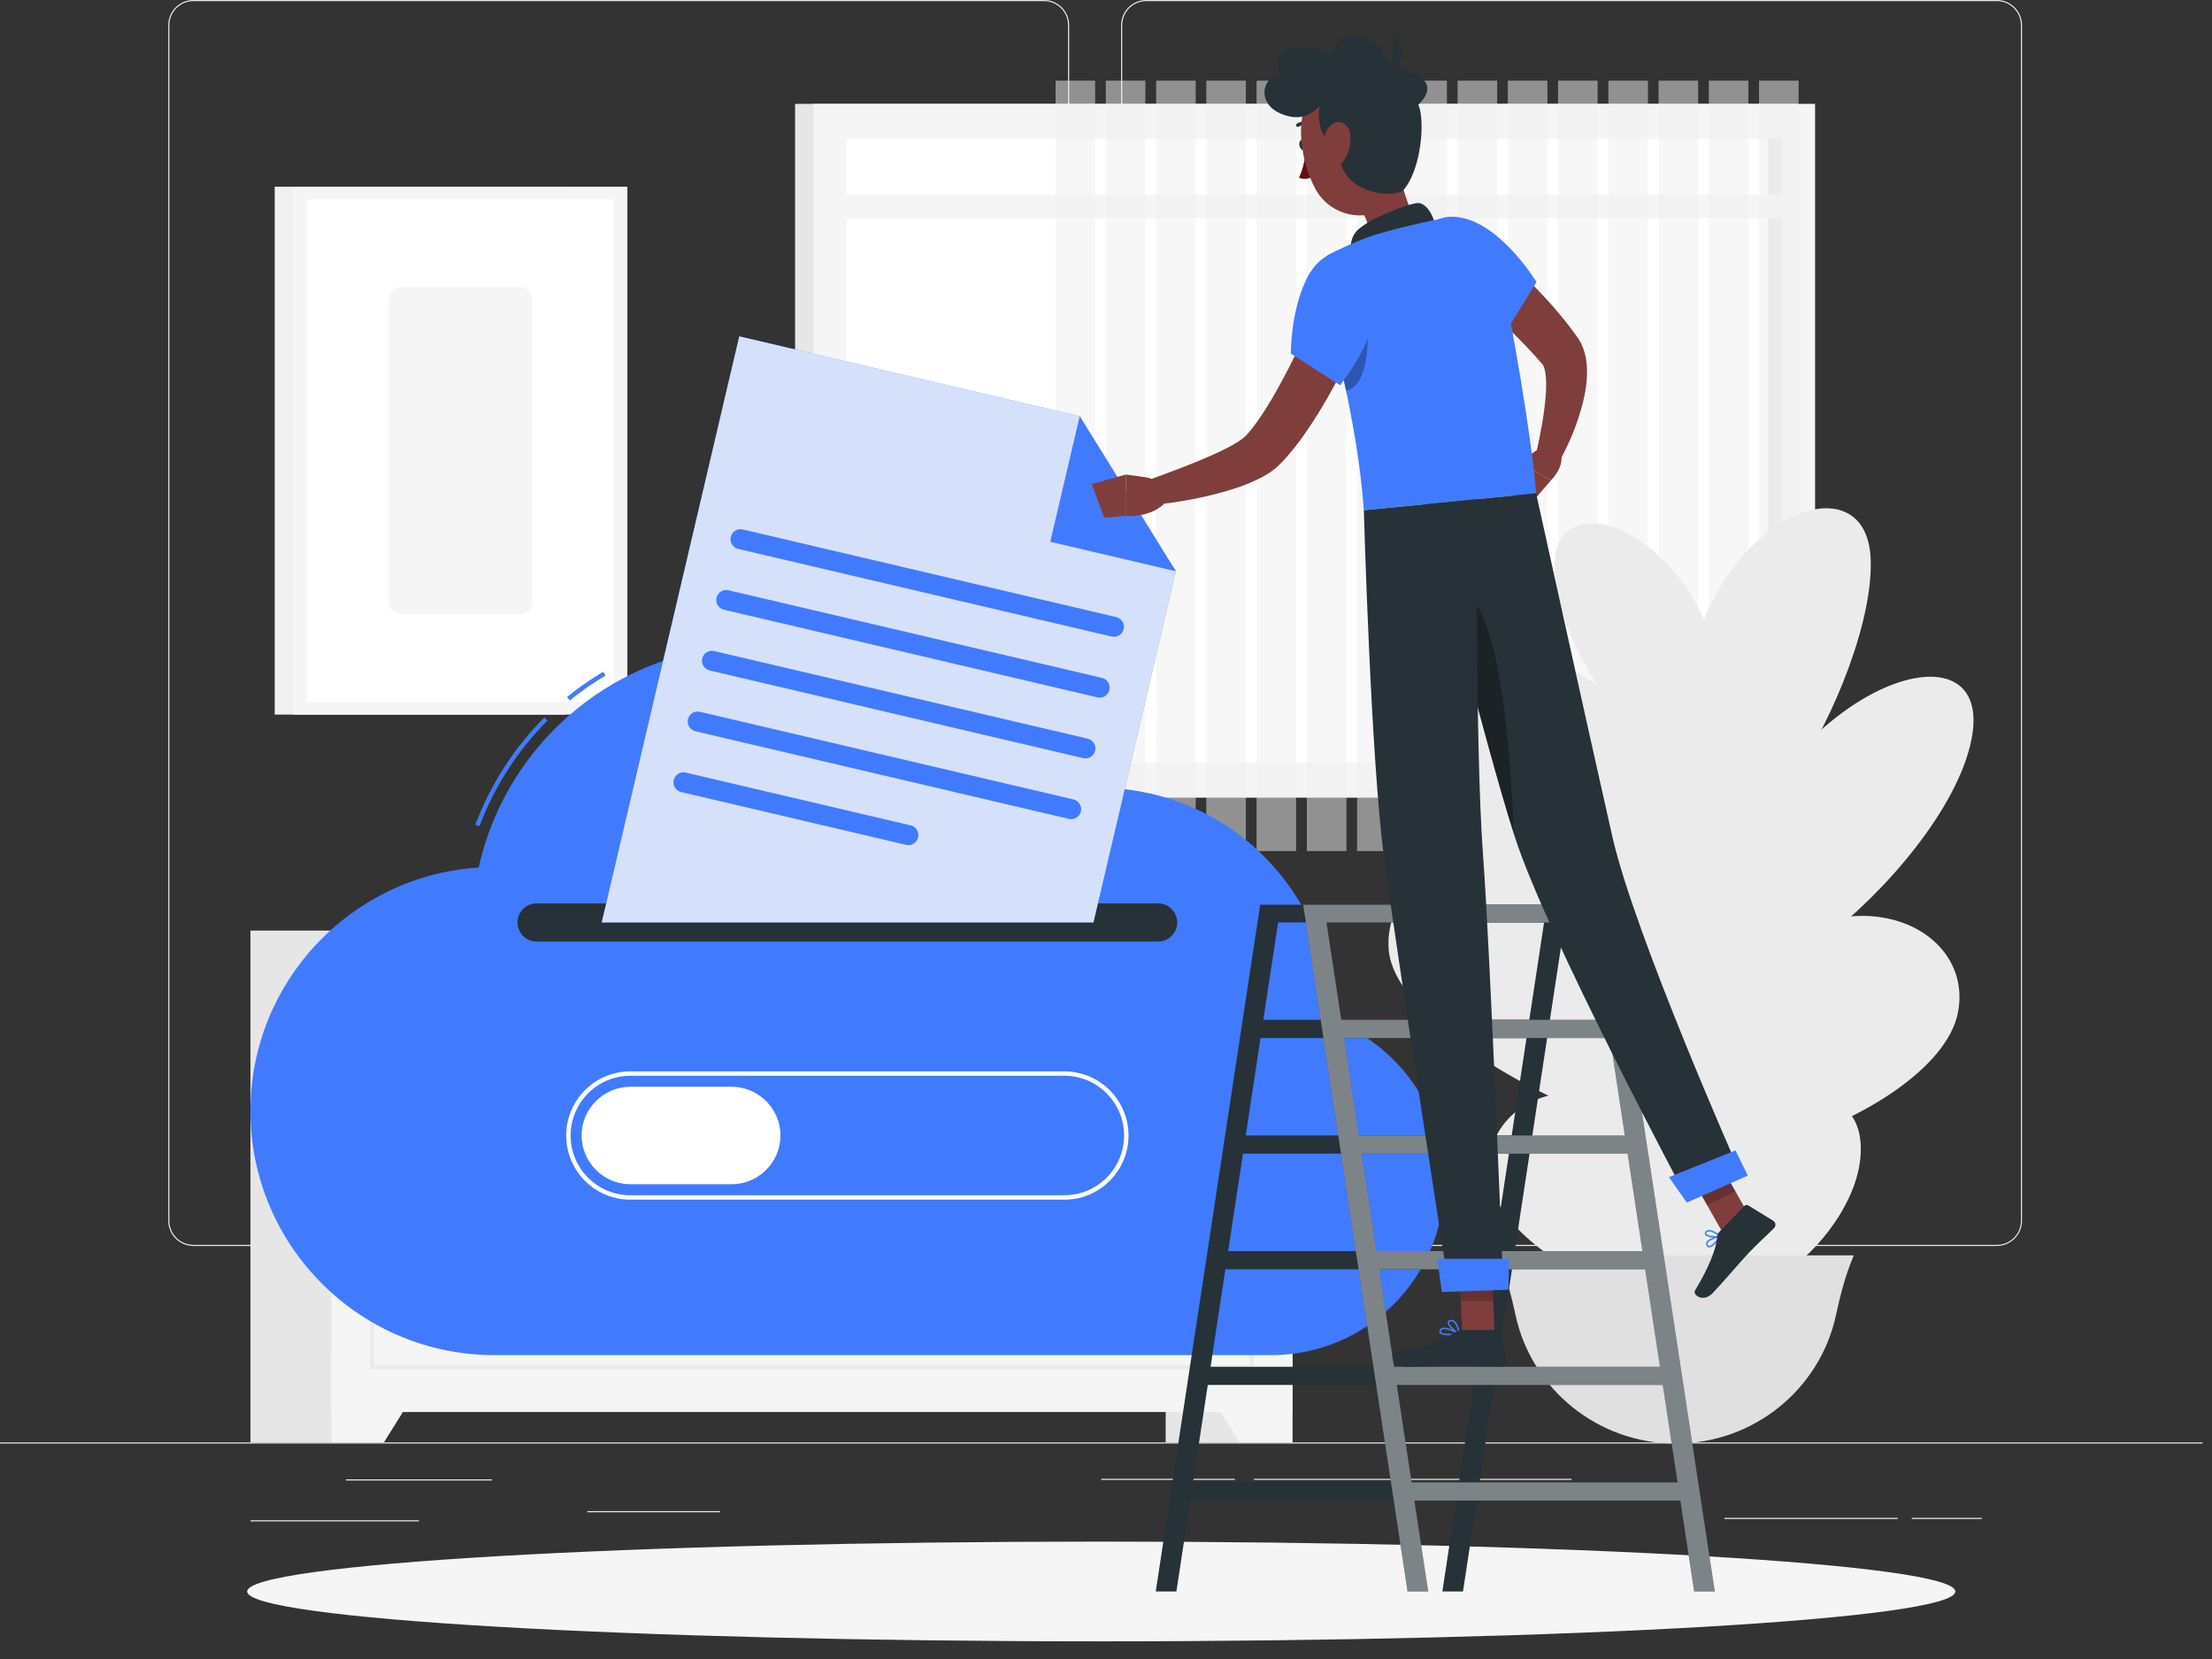 <svg width="96" height="72" viewBox="0 0 96 72" fill="none" xmlns="http://www.w3.org/2000/svg">
<rect x="0" y="0" width="96" height="72" fill="#333333" stroke="none"/>
<path d="M95.588 62.6H0V62.648H95.588V62.6Z" fill="#EBEBEB"/>
<path d="M21.348 64.204H15.016V64.252H21.348V64.204Z" fill="#EBEBEB"/>
<path d="M31.256 65.583H25.488V65.631H31.256V65.583Z" fill="#EBEBEB"/>
<path d="M18.182 65.98H10.869V66.027H18.182V65.98Z" fill="#EBEBEB"/>
<path d="M86.011 65.875H82.971V65.923H86.011V65.875Z" fill="#EBEBEB"/>
<path d="M82.359 65.875H74.842V65.923H82.359V65.875Z" fill="#EBEBEB"/>
<path d="M53.594 64.18H47.795V64.228H53.594V64.18Z" fill="#EBEBEB"/>
<path d="M68.205 64.18H54.422V64.228H68.205V64.18Z" fill="#EBEBEB"/>
<path d="M45.31 54.074H8.394C7.792 54.074 7.303 53.584 7.303 52.983V1.091C7.303 0.49 7.792 0 8.394 0H45.31C45.911 0 46.401 0.49 46.401 1.091V52.983C46.401 53.584 45.911 54.074 45.31 54.074ZM8.394 0.048C7.819 0.048 7.351 0.516 7.351 1.091V52.983C7.351 53.558 7.819 54.026 8.394 54.026H45.31C45.885 54.026 46.353 53.558 46.353 52.983V1.091C46.353 0.516 45.885 0.048 45.31 0.048L8.394 0.048Z" fill="#EBEBEB"/>
<path d="M86.663 54.074H49.747C49.146 54.074 48.656 53.584 48.656 52.983V1.091C48.656 0.49 49.146 0 49.747 0H86.663C87.265 0 87.754 0.49 87.754 1.091V52.983C87.754 53.584 87.265 54.074 86.663 54.074ZM49.747 0.048C49.172 0.048 48.704 0.516 48.704 1.091V52.983C48.704 53.558 49.172 54.026 49.747 54.026H86.663C87.239 54.026 87.707 53.558 87.707 52.983V1.091C87.707 0.516 87.239 0.048 86.663 0.048L49.747 0.048Z" fill="#EBEBEB"/>
<path d="M56.089 40.387H50.59V62.599H56.089V40.387Z" fill="#E6E6E6"/>
<path d="M53.801 62.599H56.088V58.768H51.404L53.801 62.599Z" fill="#F5F5F5"/>
<path d="M16.369 40.387H10.869V62.599H16.369V40.387Z" fill="#E6E6E6"/>
<path d="M56.091 40.387H14.375V61.28H56.091V40.387Z" fill="#F5F5F5"/>
<path d="M54.412 46.801H16.053V42.231H54.412V46.801ZM16.244 46.61H54.221V42.423H16.244V46.61Z" fill="#EBEBEB"/>
<path d="M16.661 62.599H14.375V58.768H19.058L16.661 62.599Z" fill="#F5F5F5"/>
<path d="M54.412 59.435H16.053V48.548H54.412V59.435ZM16.244 59.244H54.221V48.739H16.244V59.244Z" fill="#EBEBEB"/>
<path d="M77.975 4.508H34.506V34.611H77.975V4.508Z" fill="#E6E6E6"/>
<path d="M78.774 4.508H35.305V34.611H78.774V4.508Z" fill="#F5F5F5"/>
<path d="M77.34 33.091V6.028L36.739 6.028L36.739 33.091L77.34 33.091Z" fill="white"/>
<path d="M77.34 33.091V6.028H76.736V33.091H77.34Z" fill="#E6E6E6"/>
<path d="M78.181 8.452H35.898V9.472H78.181V8.452Z" fill="#F5F5F5"/>
<g opacity="0.5">
<path d="M78.059 3.501H76.342V36.936H78.059V3.501Z" fill="#F0F0F0"/>
<path d="M75.879 3.501H74.162V36.936H75.879V3.501Z" fill="#F0F0F0"/>
<path d="M73.699 3.501H71.982V36.936H73.699V3.501Z" fill="#F0F0F0"/>
<path d="M71.52 3.501H69.803V36.936H71.52V3.501Z" fill="#F0F0F0"/>
<path d="M69.336 3.501H67.619V36.936H69.336V3.501Z" fill="#F0F0F0"/>
<path d="M67.156 3.501H65.439V36.936H67.156V3.501Z" fill="#F0F0F0"/>
<path d="M64.977 3.501H63.26V36.936H64.977V3.501Z" fill="#F0F0F0"/>
<path d="M62.795 3.501H61.078V36.936H62.795V3.501Z" fill="#F0F0F0"/>
<path d="M60.615 3.501H58.898V36.936H60.615V3.501Z" fill="#F0F0F0"/>
<path d="M58.434 3.501H56.717V36.936H58.434V3.501Z" fill="#F0F0F0"/>
<path d="M56.252 3.501H54.535V36.936H56.252V3.501Z" fill="#F0F0F0"/>
<path d="M54.071 3.501H52.353V36.936H54.071V3.501Z" fill="#F0F0F0"/>
<path d="M51.893 3.501H50.176V36.936H51.893V3.501Z" fill="#F0F0F0"/>
<path d="M49.709 3.501H47.992V36.936H49.709V3.501Z" fill="#F0F0F0"/>
<path d="M47.529 3.501H45.812V36.936H47.529V3.501Z" fill="#F0F0F0"/>
</g>
<path d="M24.521 8.102H11.922V31.013H24.521V8.102Z" fill="#F0F0F0"/>
<path d="M27.228 8.102H12.736V31.013H27.228V8.102Z" fill="#F5F5F5"/>
<path d="M13.326 8.645L13.326 30.469H26.636V8.645H13.326Z" fill="white"/>
<path d="M16.873 12.989V26.126C16.873 26.417 17.109 26.653 17.401 26.653H22.561C22.852 26.653 23.089 26.417 23.089 26.126V12.989C23.089 12.697 22.852 12.461 22.561 12.461H17.401C17.109 12.461 16.873 12.697 16.873 12.989Z" fill="#F5F5F5"/>
<path d="M73.394 27.211L75.971 33.562C75.897 51.933 76.727 52.992 76.735 56.152H70.23C69.996 40.775 72.275 44.232 73.394 27.211Z" fill="#EBEBEB"/>
<path d="M77.026 45.972C71.79 31.556 59.736 36.021 60.275 41.275C60.815 46.529 80.038 54.264 77.026 45.972Z" fill="#EBEBEB"/>
<path d="M75.047 54.285C72.19 44.995 64.594 46.511 64.594 50.781C64.593 55.05 76.69 59.629 75.047 54.285Z" fill="#EBEBEB"/>
<path d="M74.843 37.515C70.359 25.096 59.189 26.805 60.088 32.044C60.988 37.284 77.423 44.657 74.843 37.515Z" fill="#EBEBEB"/>
<path d="M74.875 31.945C75.29 23.484 66.911 20.001 67.492 25.058C68.072 30.114 74.635 36.811 74.875 31.945Z" fill="#EBEBEB"/>
<path d="M74.249 40.607C76.019 30.181 86.757 26.215 85.557 32.116C84.358 38.018 73.232 46.603 74.249 40.607Z" fill="#EBEBEB"/>
<path d="M73.344 34.714C71.258 23.781 80.905 18.922 81.183 24.194C81.46 29.465 74.543 41.002 73.344 34.714Z" fill="#EBEBEB"/>
<path d="M72.508 47.063C76.77 36.527 85.897 39.142 84.976 43.936C84.055 48.731 70.057 53.123 72.508 47.063Z" fill="#EBEBEB"/>
<path d="M74.611 54.421C74.515 47.624 80.685 45.867 80.758 49.804C80.832 53.742 74.665 58.33 74.611 54.421Z" fill="#EBEBEB"/>
<path d="M72.727 62.648C69.335 62.648 66.474 60.286 65.778 57.094C65.594 56.25 65.384 55.411 65.053 54.612L65 54.483H80.454L80.401 54.612C80.07 55.411 79.861 56.25 79.677 57.094C78.981 60.286 76.119 62.648 72.727 62.648Z" fill="#E0E0E0"/>
<path d="M47.794 71.234C68.265 71.234 84.861 70.265 84.861 69.07C84.861 67.874 68.265 66.905 47.794 66.905C27.322 66.905 10.727 67.874 10.727 69.07C10.727 70.265 27.322 71.234 47.794 71.234Z" fill="#F5F5F5"/>
<path d="M24.732 30.395L24.611 30.247C25.104 29.847 25.632 29.48 26.18 29.155L26.278 29.32C25.737 29.639 25.217 30.001 24.732 30.395Z" fill="#407BFF"/>
<path d="M20.808 35.86L20.629 35.793C21.277 34.059 22.314 32.449 23.625 31.138L23.761 31.273C22.468 32.565 21.447 34.151 20.808 35.86Z" fill="#407BFF"/>
<path d="M57.845 44.286C57.798 38.7 53.258 34.187 47.661 34.187C46.313 34.187 45.027 34.451 43.849 34.927C41.849 30.835 37.647 28.017 32.786 28.017C26.907 28.017 21.994 32.139 20.773 37.65C15.244 38.006 10.869 42.6 10.869 48.219C10.869 54.07 15.612 58.812 21.462 58.812H55.171C59.318 58.812 62.68 55.45 62.68 51.303C62.68 48.098 60.671 45.363 57.845 44.286Z" fill="#407BFF"/>
<path d="M50.262 40.863H23.287C22.832 40.863 22.459 40.49 22.459 40.034C22.459 39.579 22.832 39.206 23.287 39.206H50.262C50.718 39.206 51.091 39.579 51.091 40.034C51.091 40.49 50.718 40.863 50.262 40.863Z" fill="#263238"/>
<path d="M46.193 52.064H27.356C25.821 52.064 24.572 50.816 24.572 49.281C24.572 47.746 25.821 46.497 27.356 46.497H46.193C47.728 46.497 48.977 47.746 48.977 49.281C48.977 50.816 47.728 52.064 46.193 52.064ZM27.356 46.688C25.927 46.688 24.764 47.851 24.764 49.281C24.764 50.71 25.927 51.873 27.356 51.873H46.193C47.623 51.873 48.785 50.71 48.785 49.281C48.785 47.851 47.623 46.688 46.193 46.688H27.356Z" fill="white"/>
<path d="M31.756 51.395H27.357C26.194 51.395 25.242 50.443 25.242 49.28C25.242 48.117 26.194 47.166 27.357 47.166H31.756C32.919 47.166 33.871 48.117 33.871 49.28C33.871 50.443 32.919 51.395 31.756 51.395Z" fill="white"/>
<path d="M51.031 24.792L47.455 40.034H26.115L32.084 14.597L46.86 18.064L51.031 24.792Z" fill="#407BFF"/>
<path opacity="0.8" d="M51.031 24.792L47.455 40.034H26.115L32.084 14.597L46.86 18.064L51.031 24.792Z" fill="#FAFAFA"/>
<path d="M48.246 27.626L32.038 23.823C31.806 23.769 31.66 23.534 31.715 23.302C31.769 23.069 32.004 22.924 32.236 22.978L48.445 26.781C48.677 26.836 48.822 27.071 48.768 27.303C48.714 27.535 48.479 27.681 48.246 27.626Z" fill="#407BFF"/>
<path d="M47.627 30.265L31.419 26.462C31.186 26.407 31.041 26.172 31.096 25.94C31.15 25.708 31.385 25.562 31.617 25.617L47.825 29.42C48.058 29.474 48.203 29.709 48.149 29.942C48.094 30.174 47.86 30.319 47.627 30.265Z" fill="#407BFF"/>
<path d="M47.008 32.903L30.8 29.099C30.567 29.045 30.422 28.81 30.476 28.578C30.531 28.346 30.766 28.2 30.998 28.255L47.206 32.058C47.439 32.112 47.584 32.347 47.53 32.579C47.475 32.812 47.24 32.957 47.008 32.903Z" fill="#407BFF"/>
<path d="M46.389 35.54L30.18 31.737C29.948 31.683 29.802 31.448 29.857 31.216C29.912 30.983 30.146 30.838 30.379 30.892L46.587 34.695C46.82 34.75 46.965 34.985 46.911 35.217C46.856 35.449 46.621 35.595 46.389 35.54Z" fill="#407BFF"/>
<path d="M39.326 36.666L29.561 34.375C29.329 34.32 29.183 34.086 29.238 33.853C29.293 33.621 29.527 33.475 29.76 33.53L39.524 35.821C39.757 35.876 39.902 36.11 39.848 36.343C39.793 36.575 39.559 36.72 39.326 36.666Z" fill="#407BFF"/>
<path d="M51.03 24.792L45.58 23.513L46.859 18.064L51.03 24.792Z" fill="#407BFF"/>
<path d="M54.692 39.264L50.16 69.069H51.055L51.655 65.125H63.198L62.598 69.069H63.493L68.025 39.264H54.692ZM63.318 64.335H51.775L52.418 60.107H63.961L63.318 64.335ZM64.081 59.317H52.538L53.181 55.088H64.724L64.081 59.317ZM64.844 54.298H53.301L53.944 50.069H65.487L64.844 54.298ZM65.607 49.28H54.064L54.706 45.051H66.25L65.607 49.28ZM54.827 44.261L55.47 40.032H67.013L66.37 44.261H54.827Z" fill="#263238"/>
<path d="M69.889 39.264H56.557L61.088 69.069H61.983L61.383 65.125H72.927L73.526 69.069H74.421L69.889 39.264ZM57.568 40.032H69.112L69.754 44.261H58.211L57.568 40.032ZM58.331 45.051H69.875L70.517 49.28H58.974L58.331 45.051ZM59.094 50.069H70.638L71.281 54.298H59.737L59.094 50.069ZM59.857 55.088H71.4L72.043 59.317H60.5L59.857 55.088ZM61.263 64.335L60.62 60.107H72.164L72.807 64.335H61.263Z" fill="#263238"/>
<path opacity="0.4" d="M69.889 39.264H56.557L61.088 69.069H61.983L61.383 65.125H72.927L73.526 69.069H74.421L69.889 39.264ZM57.568 40.032H69.112L69.754 44.261H58.211L57.568 40.032ZM58.331 45.051H69.875L70.517 49.28H58.974L58.331 45.051ZM59.094 50.069H70.638L71.281 54.298H59.737L59.094 50.069ZM59.857 55.088H71.4L72.043 59.317H60.5L59.857 55.088ZM61.263 64.335L60.62 60.107H72.164L72.807 64.335H61.263Z" fill="white"/>
<path d="M64.177 10.252C64.56 10.547 64.896 10.842 65.245 11.147C65.592 11.45 65.925 11.767 66.255 12.091C66.912 12.739 67.539 13.427 68.121 14.177L68.334 14.466L68.44 14.61C68.501 14.694 68.559 14.787 68.604 14.875C68.787 15.235 68.843 15.568 68.867 15.865C68.907 16.46 68.817 16.962 68.705 17.443C68.467 18.401 68.106 19.248 67.646 20.081L66.669 19.684C66.854 18.852 67.021 17.98 67.084 17.176C67.114 16.777 67.112 16.38 67.05 16.085C67.019 15.94 66.968 15.83 66.936 15.797C66.928 15.787 66.923 15.787 66.917 15.782L66.814 15.664L66.609 15.429C66.042 14.809 65.43 14.206 64.792 13.624C64.16 13.041 63.492 12.458 62.85 11.916L64.177 10.252Z" fill="#7F3E3B"/>
<path d="M67.055 19.288L65.957 20.045L67.302 20.855C67.302 20.855 67.992 20.195 67.696 19.582L67.055 19.288Z" fill="#7F3E3B"/>
<path d="M65.41 21.309L66.423 21.878L67.303 20.855L65.957 20.045L65.41 21.309Z" fill="#7F3E3B"/>
<path d="M56.692 6.257C56.724 6.381 56.684 6.498 56.603 6.518C56.522 6.539 56.431 6.456 56.4 6.332C56.368 6.208 56.408 6.091 56.489 6.071C56.569 6.05 56.66 6.133 56.692 6.257Z" fill="#263238"/>
<path d="M56.695 6.496C56.695 6.496 56.596 7.281 56.375 7.705C56.646 7.853 56.994 7.664 56.994 7.664L56.695 6.496Z" fill="#630F0F"/>
<path d="M56.955 5.46C56.94 5.464 56.924 5.463 56.909 5.457C56.598 5.335 56.371 5.493 56.369 5.494C56.335 5.519 56.288 5.511 56.264 5.477C56.24 5.443 56.248 5.397 56.281 5.372C56.293 5.364 56.577 5.166 56.963 5.318C57.002 5.333 57.021 5.376 57.006 5.415C56.997 5.438 56.977 5.454 56.955 5.46Z" fill="#263238"/>
<path d="M60.61 6.604C60.789 7.769 61.039 9.557 62.063 10.009C62.063 10.009 62.163 11.222 60.139 11.95C57.913 12.751 58.678 11.228 58.678 11.228C59.788 10.501 59.432 9.611 58.916 8.841L60.61 6.604Z" fill="#7F3E3B"/>
<path d="M62.254 9.767C62.26 9.401 61.881 8.769 61.505 8.812C61.091 8.858 59.507 9.442 58.93 9.975C58.352 10.508 58.762 11.444 58.762 11.444L62.254 9.767Z" fill="#263238"/>
<path d="M74.462 53.959C74.362 54.063 74.249 54.148 74.161 54.137C74.124 54.133 74.074 54.11 74.048 54.027C74.035 53.983 74.04 53.939 74.065 53.898C74.173 53.716 74.634 53.623 74.653 53.619C74.666 53.616 74.679 53.621 74.687 53.632C74.695 53.643 74.695 53.657 74.688 53.668C74.651 53.732 74.563 53.855 74.462 53.959ZM74.147 53.899C74.137 53.91 74.129 53.921 74.122 53.932C74.107 53.957 74.104 53.981 74.112 54.007C74.13 54.067 74.159 54.07 74.168 54.071C74.267 54.083 74.467 53.878 74.588 53.702C74.45 53.737 74.236 53.807 74.147 53.899Z" fill="#407BFF"/>
<path d="M74.683 53.675C74.68 53.678 74.675 53.681 74.669 53.683C74.512 53.733 74.095 53.721 74.003 53.59C73.987 53.567 73.966 53.518 74.014 53.454C74.046 53.412 74.089 53.388 74.144 53.382C74.353 53.357 74.668 53.615 74.681 53.626C74.69 53.633 74.695 53.646 74.692 53.658C74.691 53.664 74.688 53.67 74.683 53.675ZM74.077 53.482C74.074 53.486 74.071 53.49 74.067 53.494C74.041 53.529 74.053 53.545 74.058 53.552C74.112 53.629 74.403 53.662 74.583 53.635C74.486 53.564 74.285 53.432 74.151 53.448C74.121 53.451 74.096 53.463 74.077 53.482Z" fill="#407BFF"/>
<path d="M62.899 57.956C62.719 57.956 62.544 57.931 62.486 57.85C62.466 57.822 62.45 57.773 62.489 57.704C62.511 57.666 62.546 57.64 62.594 57.627C62.828 57.563 63.319 57.843 63.34 57.855C63.352 57.862 63.358 57.875 63.356 57.889C63.354 57.903 63.343 57.913 63.33 57.916C63.24 57.934 63.067 57.956 62.899 57.956ZM62.676 57.683C62.653 57.683 62.631 57.685 62.612 57.691C62.581 57.699 62.56 57.714 62.547 57.737C62.523 57.779 62.532 57.799 62.54 57.811C62.605 57.902 62.961 57.904 63.222 57.867C63.091 57.8 62.84 57.683 62.676 57.683Z" fill="#407BFF"/>
<path d="M63.321 57.916C63.316 57.916 63.312 57.915 63.307 57.913C63.138 57.837 62.802 57.533 62.828 57.375C62.834 57.337 62.86 57.291 62.951 57.282C63.019 57.275 63.081 57.294 63.136 57.339C63.315 57.485 63.352 57.864 63.354 57.88C63.355 57.892 63.35 57.903 63.34 57.91C63.334 57.914 63.328 57.916 63.321 57.916ZM62.978 57.347C62.971 57.347 62.965 57.347 62.958 57.348C62.898 57.354 62.895 57.377 62.893 57.385C62.878 57.48 63.106 57.719 63.279 57.823C63.261 57.713 63.211 57.486 63.093 57.39C63.058 57.361 63.02 57.347 62.978 57.347Z" fill="#407BFF"/>
<path d="M64.867 57.883H63.462L63.322 54.631H64.727L64.867 57.883Z" fill="#7F3E3B"/>
<path d="M76.119 53.12L74.819 53.592L73.168 50.679L74.468 50.206L76.119 53.12Z" fill="#7F3E3B"/>
<path d="M74.617 53.463L75.714 52.329C75.754 52.288 75.817 52.28 75.866 52.31L76.956 52.979C77.069 53.048 77.087 53.206 76.993 53.3C76.603 53.689 76.394 53.859 75.911 54.358C75.614 54.665 74.731 55.705 74.321 56.128C73.92 56.542 73.439 56.202 73.569 55.992C74.151 55.049 74.503 54.152 74.52 53.687C74.524 53.603 74.559 53.524 74.617 53.463Z" fill="#263238"/>
<path d="M63.471 57.721H65.005C65.062 57.721 65.112 57.761 65.124 57.817L65.401 59.065C65.43 59.194 65.332 59.317 65.199 59.315C64.646 59.306 63.847 59.273 63.151 59.273C62.338 59.273 61.983 59.317 61.029 59.317C60.453 59.317 60.293 58.734 60.534 58.682C61.633 58.441 62.183 58.416 63.133 57.83C63.236 57.766 63.35 57.721 63.471 57.721Z" fill="#263238"/>
<path d="M59.656 13.041C59.441 13.586 59.211 14.094 58.974 14.613C58.739 15.13 58.484 15.639 58.223 16.146C57.692 17.158 57.124 18.154 56.417 19.121C56.239 19.362 56.048 19.601 55.838 19.838C55.733 19.958 55.625 20.07 55.5 20.194C55.335 20.35 55.177 20.463 55.025 20.561C54.718 20.754 54.428 20.88 54.14 20.999C53.853 21.116 53.569 21.21 53.286 21.294C52.154 21.628 51.04 21.82 49.892 21.926L49.678 20.893C50.7 20.523 51.741 20.14 52.699 19.711C52.937 19.602 53.169 19.488 53.387 19.372C53.602 19.255 53.809 19.128 53.961 19.006C54.038 18.947 54.099 18.887 54.131 18.847C54.197 18.77 54.279 18.677 54.35 18.583C54.498 18.394 54.644 18.189 54.783 17.974C55.067 17.549 55.332 17.088 55.586 16.62C55.843 16.152 56.088 15.671 56.326 15.186C56.801 14.217 57.262 13.213 57.687 12.233L59.656 13.041Z" fill="#7F3E3B"/>
<path d="M62.86 9.412C64.876 9.255 66.684 12.243 66.684 12.243L65.236 14.595C65.236 14.595 63.683 14.024 62.372 12.887C60.998 11.696 61.483 9.52 62.86 9.412Z" fill="#407BFF"/>
<path opacity="0.3" d="M62.736 11.932L64.856 14.786L64.76 14.903C64.76 14.903 64.031 14.323 63.186 13.499L62.736 11.932Z" fill="black"/>
<path d="M57.273 11.64C57.161 12.624 58.809 16.979 59.19 22.145L66.665 21.409C66.613 20.418 66.065 16.253 65.076 11.538C64.803 10.238 63.795 9.236 62.493 9.499C62.481 9.502 62.469 9.504 62.457 9.507C61.515 9.7 60.162 10.015 59.364 10.299C58.685 10.541 58.053 10.85 57.688 11.04C57.459 11.16 57.302 11.383 57.273 11.64Z" fill="#407BFF"/>
<path opacity="0.3" d="M58.031 15.258C58.157 15.784 58.289 16.353 58.419 16.959C59.557 16.69 59.337 14.168 59.36 14.136L58.031 15.258Z" fill="black"/>
<path d="M59.709 12.128C60.283 14.095 58.159 16.72 58.159 16.72L56.022 15.343C56.022 15.343 56.007 13.542 56.69 12.134C57.555 10.349 59.3 10.726 59.709 12.128Z" fill="#407BFF"/>
<path d="M49.714 20.712L48.855 20.595L48.868 22.389C48.868 22.389 50.025 22.506 50.667 21.71L50.54 21.372C50.407 21.017 50.09 20.764 49.714 20.712Z" fill="#7F3E3B"/>
<path d="M47.379 21.009L47.929 22.47L48.867 22.389L48.855 20.595L47.379 21.009Z" fill="#7F3E3B"/>
<path opacity="0.2" d="M63.322 54.633L63.401 56.461H64.806L64.727 54.633H63.322Z" fill="black"/>
<path opacity="0.2" d="M74.468 50.207L73.168 50.68L74.083 52.293L75.32 51.709L74.468 50.207Z" fill="black"/>
<path d="M60.749 4.938C61.045 6.48 61.297 7.367 60.73 8.343C59.876 9.811 57.824 9.596 57.073 8.173C56.398 6.893 56.027 4.586 57.358 3.601C58.67 2.63 60.453 3.395 60.749 4.938Z" fill="#7F3E3B"/>
<path d="M58.149 5.967C57.209 6.437 57.188 4.936 57.268 4.617C56.914 4.956 56.437 5.298 55.568 4.924C54.502 4.464 54.804 3.259 55.568 3.275C55.568 3.275 55.002 2.185 56.25 2.07C56.945 2.006 57.767 2.303 57.767 2.303C57.767 2.303 58.232 1.086 59.363 1.676C59.963 1.988 60.44 2.909 60.44 2.909C60.44 2.909 62.877 3.27 61.555 4.544C61.855 5.198 61.695 7.325 60.921 8.235C60.583 8.632 57.687 8.516 58.149 5.967Z" fill="#263238"/>
<path d="M60.018 3.53C60.018 3.53 60.459 2.921 60.494 1.515C61.526 2.635 60.018 3.53 60.018 3.53Z" fill="#263238"/>
<path d="M58.606 5.882C58.64 6.291 58.507 6.701 58.316 6.984C58.029 7.41 57.639 7.227 57.512 6.778C57.398 6.373 57.41 5.665 57.797 5.397C58.179 5.133 58.566 5.413 58.606 5.882Z" fill="#7F3E3B"/>
<path d="M61.842 21.885C61.842 21.885 64.48 32.41 65.744 36.326C67.129 40.615 73.136 51.861 73.136 51.861L75.494 50.836C75.494 50.836 70.948 40.596 69.976 36.311C68.922 31.66 66.666 21.41 66.666 21.41L61.842 21.885Z" fill="#263238"/>
<path d="M72.436 51.086C72.426 51.09 73.208 52.192 73.208 52.192L75.855 51.021L75.32 49.927L72.436 51.086Z" fill="#407BFF"/>
<path opacity="0.3" d="M63.218 25.592C65.088 25.77 65.567 32.629 65.693 36.169C64.919 33.734 63.674 29.026 62.81 25.682C62.926 25.609 63.061 25.576 63.218 25.592Z" fill="black"/>
<path d="M59.19 22.146C59.19 22.146 59.493 32.951 60.065 37.198C60.659 41.616 62.858 55.748 62.858 55.748H65.237C65.237 55.748 64.688 41.481 64.364 37.117C64.012 32.359 64.104 21.662 64.104 21.662L59.19 22.146Z" fill="#263238"/>
<path d="M62.385 54.632C62.374 54.632 62.574 56.072 62.574 56.072L65.466 55.973L65.494 54.631L62.385 54.632Z" fill="#407BFF"/>
</svg>
